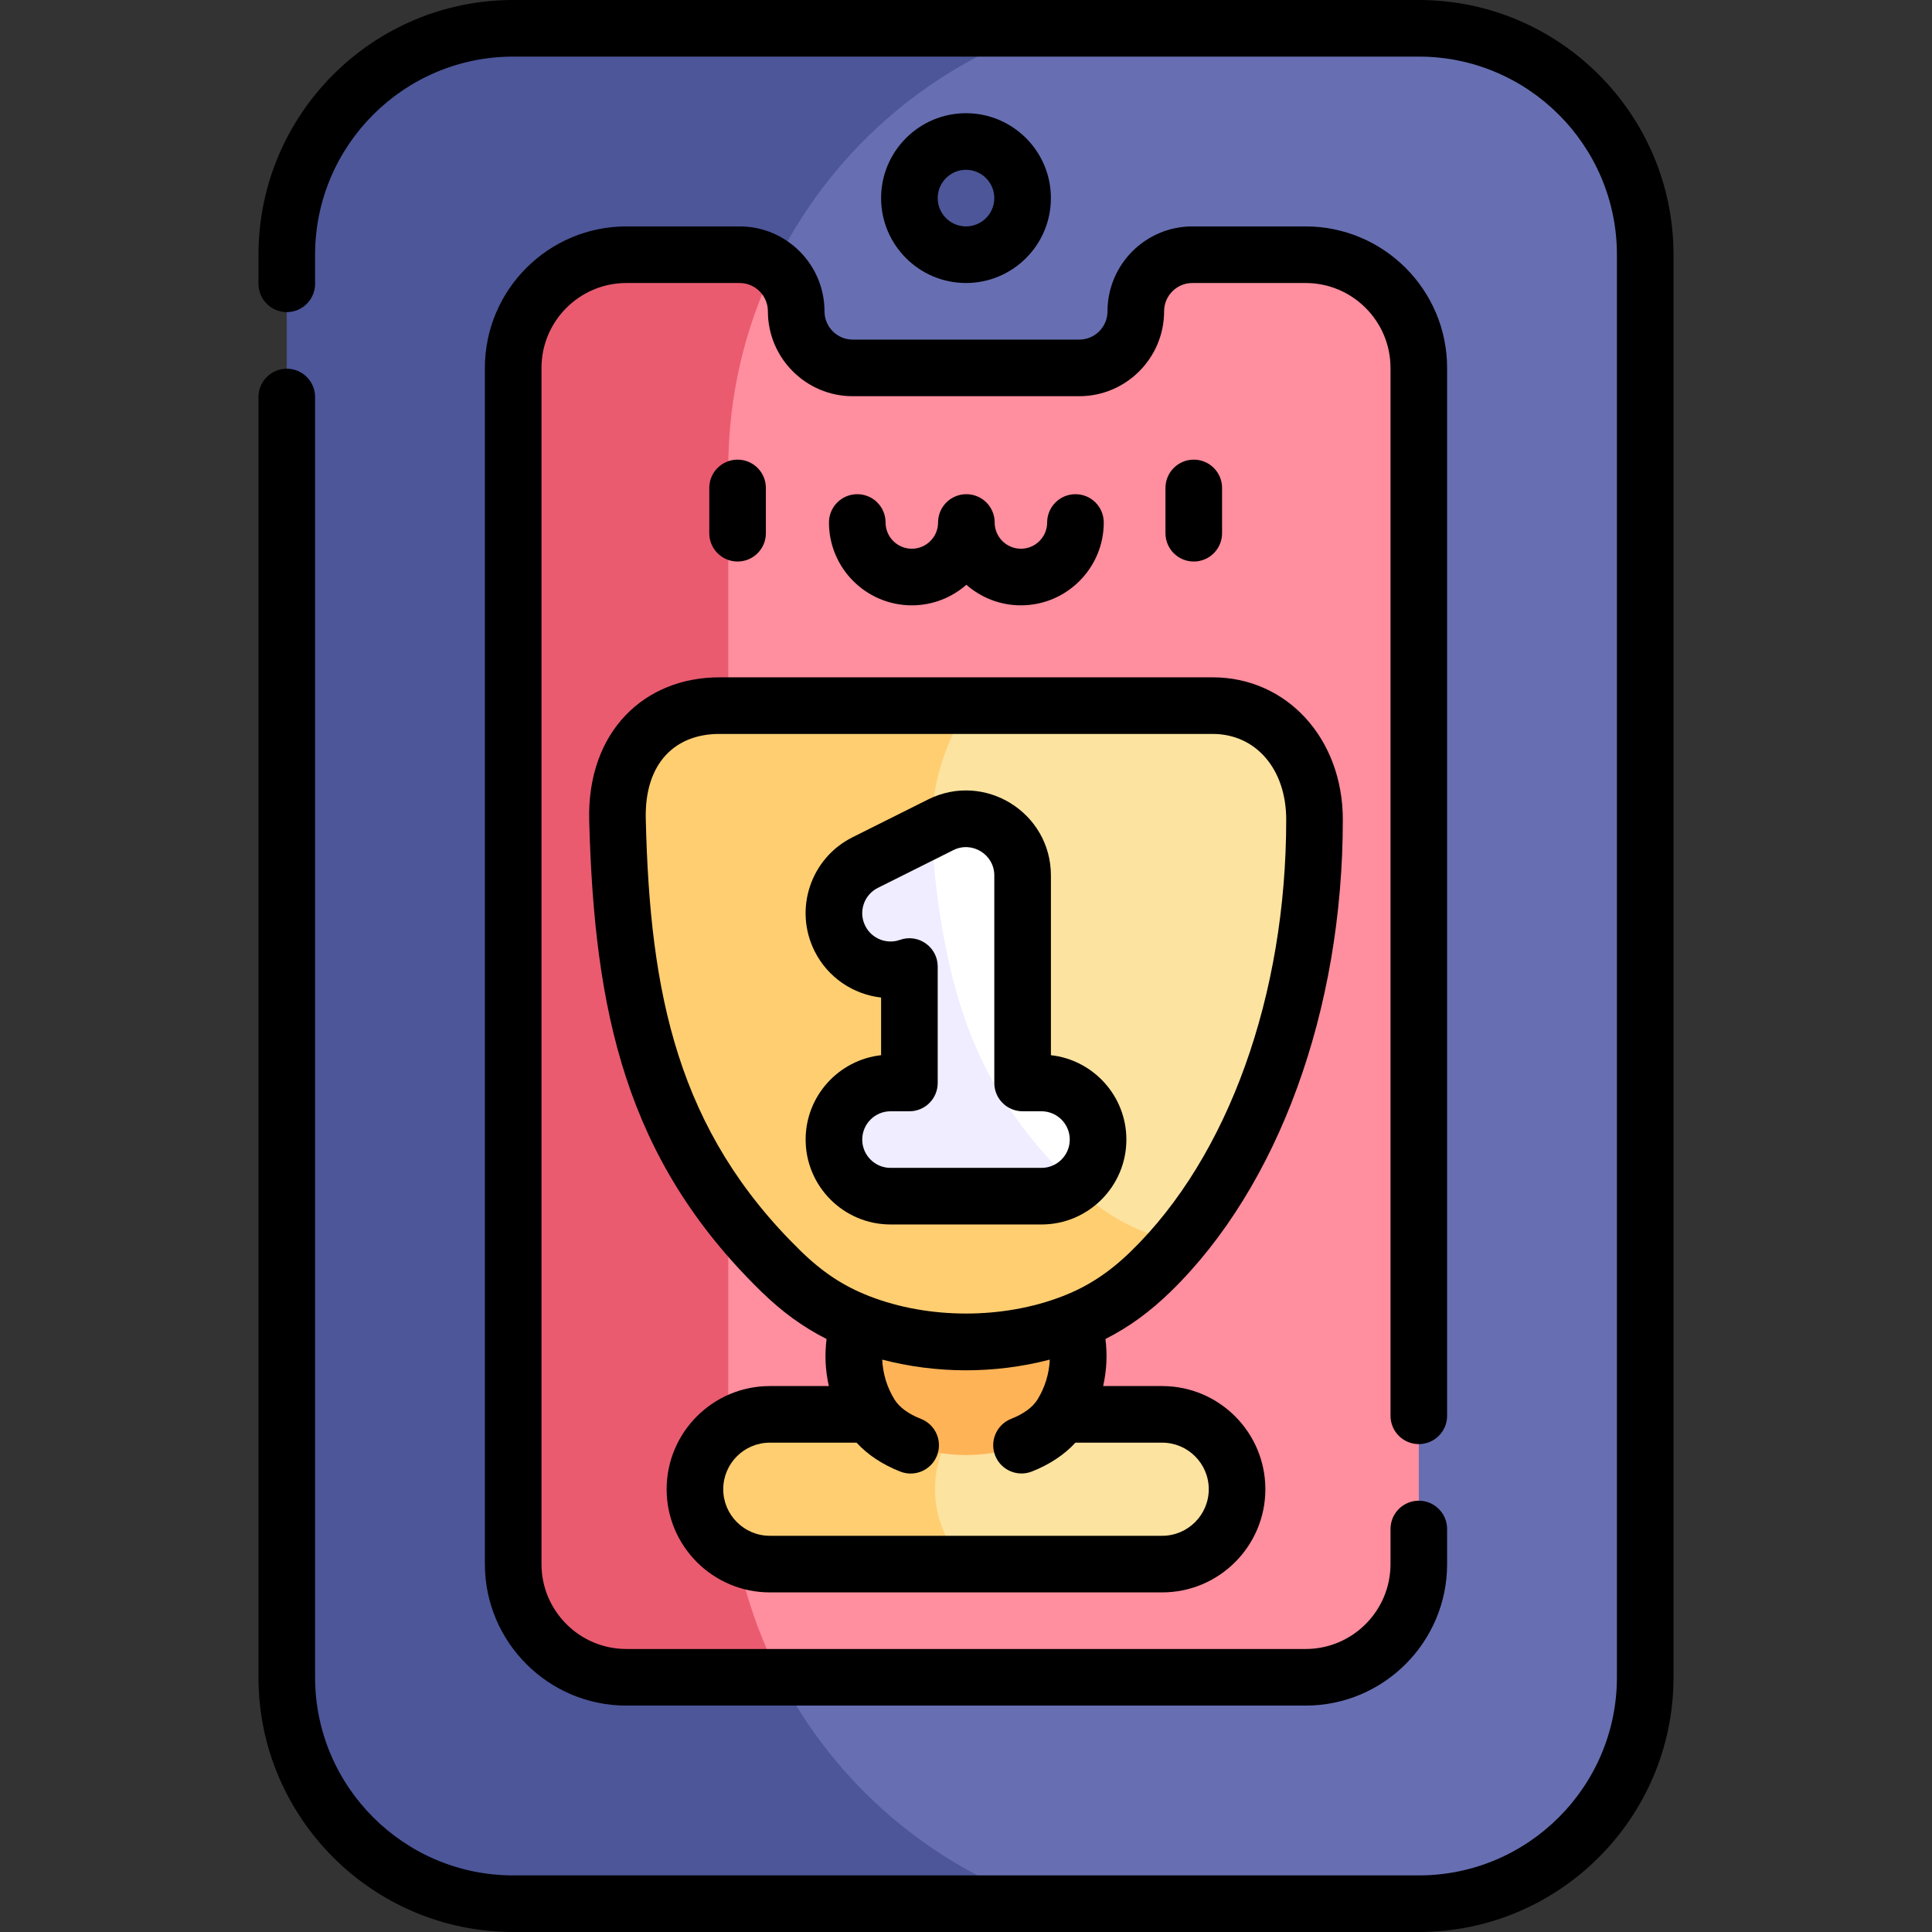 <svg id="Capa_1" enable-background="new 0 0 512 512" height="512" viewBox="0 0 512 512" width="512" xmlns="http://www.w3.org/2000/svg"><rect x="0" y="0" width="512" height="512" fill="#333333" stroke="none"/><g><g><path d="m376 7.5h-99.441l-140.559 20v457l140.559 20h99.441c33.137 0 60-26.863 60-60v-377c0-33.137-26.863-60-60-60z" fill="#676fb2"/><path d="m206.777 444.5c-8.8-16.956-13.777-36.215-13.777-56.639v-263.722c0-19.163 4.395-37.293 12.204-53.466 14.263-29.538 39.956-52.522 71.355-63.173h-140.559c-33.137 0-60 26.863-60 60v377c0 33.137 26.863 60 60 60h140.559c-30.268-10.268-55.245-31.989-69.782-60z" fill="#4c5699"/></g><g><path d="m346 67.5h-30c-8.284 0-15 6.716-15 15s-6.716 15-15 15h-60c-8.284 0-15-6.716-15-15 0-4.811-2.274-9.082-5.796-11.827h-33.815v353.827l35.388 20h139.223c16.568 0 30-13.432 30-30v-317c0-16.568-13.432-30-30-30z" fill="#ff8e9e"/><path d="m193 387.861v-263.722c0-19.163 4.394-37.293 12.204-53.466-2.542-1.981-5.731-3.173-9.204-3.173h-30c-16.568 0-30 13.432-30 30v317c0 16.568 13.432 30 30 30h40.777c-8.8-16.956-13.777-36.215-13.777-56.639z" fill="#ea5b70"/></g><g><g><g><path d="m307.994 374.822h-51.994l-29.839 19.839 29.839 19.839h51.994c10.956 0 19.839-8.882 19.839-19.839s-8.883-19.839-19.839-19.839z" fill="#fce3a0"/><path d="m256 374.822h-51.995c-10.957 0-19.839 8.882-19.839 19.839s8.882 19.839 19.839 19.839h51.995c-10.957-10.957-10.957-28.721 0-39.678z" fill="#ffce71"/></g><path d="m284.164 349.621h-56.324c-2.796 8.216-1.945 17.479 2.824 25.201 8.874 14.371 41.794 14.37 50.669 0 4.665-7.552 5.684-16.829 2.831-25.201z" fill="#ffb357"/><path d="m321.361 187h-64.554l-35.809 16.283v125.837h91.104c15.438-19.01 25.262-35.48 30.962-61.473 3.631-16.555 5.295-33.48 5.295-50.428.001-17.38-11.31-30.219-26.998-30.219z" fill="#fce3a0"/></g><path d="m284.731 314.182h-37.87v-94.382c0-11.676 3.461-23.09 9.946-32.8h-66.17c-15.622 0-27.472 10.86-26.999 30.219.059 2.395-.509 23.996 5.284 50.402 6.523 29.731 18.475 50.206 38.085 69.318 8.398 8.185 16.843 12.938 27.896 15.908 13.255 3.562 27.251 3.721 40.573.419 12.008-2.976 20.801-7.844 29.512-16.33 2.494-2.43 4.862-5.044 7.113-7.816-11.29-2.617-19.482-7.138-27.37-14.938z" fill="#ffce71"/><g><path d="m276.001 287h-5v-55c0-5.198-2.691-10.026-7.114-12.76s-9.944-2.981-14.594-.656l-2.432 1.216v94.382h37.87c3.792-2.722 6.27-7.158 6.27-12.182 0-8.284-6.715-15-15-15z" fill="#fff"/><path d="m251.312 254.299c-3.05-13.901-4.088-26.295-4.451-34.499l-17.568 8.784c-7.41 3.704-10.413 12.715-6.708 20.124 3.424 6.847 11.374 9.933 18.416 7.436v30.856h-5c-8.284 0-15 6.716-15 15s6.716 15 15 15h40c3.26 0 6.269-1.052 8.73-2.818-17.186-16.918-27.68-33.724-33.419-59.883z" fill="#efedff"/></g></g><circle cx="256" cy="52.5" fill="#4c5699" r="15"/><g><path d="m376 0h-240c-37.22 0-67.5 30.28-67.5 67.5v7.714c0 4.142 3.358 7.5 7.5 7.5s7.5-3.358 7.5-7.5v-7.714c0-28.949 23.551-52.5 52.5-52.5h240c28.948 0 52.5 23.551 52.5 52.5v377c0 28.949-23.552 52.5-52.5 52.5h-240c-28.949 0-52.5-23.551-52.5-52.5v-339.286c0-4.142-3.358-7.5-7.5-7.5s-7.5 3.358-7.5 7.5v339.286c0 37.22 30.28 67.5 67.5 67.5h240c37.22 0 67.5-30.28 67.5-67.5v-377c0-37.22-30.28-67.5-67.5-67.5z"/><path d="m218.5 82.5c0-12.407-10.093-22.5-22.5-22.5h-30c-20.678 0-37.5 16.822-37.5 37.5v317c0 20.678 16.822 37.5 37.5 37.5h180c20.678 0 37.5-16.822 37.5-37.5v-9.298c0-4.142-3.357-7.5-7.5-7.5s-7.5 3.358-7.5 7.5v9.298c0 12.407-10.094 22.5-22.5 22.5h-180c-12.407 0-22.5-10.093-22.5-22.5v-317c0-12.407 10.093-22.5 22.5-22.5h30c4.136 0 7.5 3.364 7.5 7.5 0 12.407 10.093 22.5 22.5 22.5h60c12.407 0 22.5-10.093 22.5-22.5 0-4.136 3.364-7.5 7.5-7.5h30c12.406 0 22.5 10.093 22.5 22.5v277.702c0 4.142 3.357 7.5 7.5 7.5s7.5-3.358 7.5-7.5v-277.702c0-20.678-16.822-37.5-37.5-37.5h-30c-12.407 0-22.5 10.093-22.5 22.5 0 4.136-3.364 7.5-7.5 7.5h-60c-4.136 0-7.5-3.364-7.5-7.5z"/><path d="m278.5 52.5c0-12.407-10.093-22.5-22.5-22.5s-22.5 10.093-22.5 22.5 10.093 22.5 22.5 22.5 22.5-10.093 22.5-22.5zm-30 0c0-4.136 3.364-7.5 7.5-7.5s7.5 3.364 7.5 7.5-3.364 7.5-7.5 7.5-7.5-3.364-7.5-7.5z"/><g><path d="m195.465 148.81c4.143 0 7.5-3.357 7.5-7.5v-12c0-4.143-3.357-7.5-7.5-7.5s-7.5 3.357-7.5 7.5v12c0 4.142 3.357 7.5 7.5 7.5z"/><path d="m316.362 148.81c4.143 0 7.5-3.357 7.5-7.5v-12c0-4.143-3.357-7.5-7.5-7.5s-7.5 3.357-7.5 7.5v12c0 4.142 3.358 7.5 7.5 7.5z"/><path d="m241.641 160.42c5.533 0 10.59-2.062 14.456-5.451 3.865 3.39 8.923 5.451 14.456 5.451 12.106 0 21.955-9.849 21.955-21.955 0-4.143-3.357-7.5-7.5-7.5s-7.5 3.357-7.5 7.5c0 3.835-3.12 6.955-6.955 6.955-3.836 0-6.956-3.12-6.956-6.955 0-4.143-3.357-7.5-7.5-7.5s-7.5 3.357-7.5 7.5c0 3.835-3.12 6.955-6.955 6.955-3.836 0-6.956-3.12-6.956-6.955 0-4.143-3.357-7.5-7.5-7.5s-7.5 3.357-7.5 7.5c-.001 12.106 9.848 21.955 21.955 21.955z"/><path d="m307.994 367.322h-15.647c.987-4.447 1.099-8.374.613-12.479 6.175-3.118 11.771-7.184 17.263-12.535 28.577-27.837 45.638-74.6 45.638-125.089 0-21.503-14.831-37.719-34.499-37.719h-130.725c-19.83 0-35.073 14.322-34.496 37.902 1.361 50.626 9.582 89.771 45.633 124.908 5.489 5.35 11.087 9.416 17.27 12.535-.488 4.102-.381 8.025.607 12.477h-15.646c-15.074 0-27.339 12.264-27.339 27.339s12.265 27.339 27.339 27.339h103.989c15.075 0 27.339-12.264 27.339-27.339s-12.264-27.339-27.339-27.339zm-136.857-150.287c-.362-14.755 7.738-22.535 19.5-22.535h130.725c11.48 0 19.499 9.343 19.499 22.719 0 46.526-15.366 89.272-41.105 114.345-5.754 5.606-11.322 9.278-18.058 11.904-15.849 6.183-35.541 6.183-51.392.002-6.745-2.63-12.315-6.3-18.063-11.901-32.737-31.907-40.033-68.201-41.106-114.534zm136.857 189.965h-103.989c-6.804 0-12.339-5.535-12.339-12.339s5.535-12.339 12.339-12.339h22.992c2.943 3.203 6.877 5.818 11.598 7.667 3.865 1.512 8.21-.397 9.719-4.248 1.511-3.856-.392-8.208-4.248-9.719-3.318-1.3-5.745-3.077-7.019-5.141-1.97-3.189-3.078-6.825-3.255-10.57 14.247 3.72 29.712 3.84 44.415 0-.18 3.752-1.288 7.386-3.255 10.57-1.27 2.057-3.686 3.829-6.987 5.128-3.855 1.516-5.751 5.869-4.235 9.724 1.518 3.862 5.877 5.75 9.724 4.235 4.698-1.847 8.616-4.455 11.548-7.646h22.993c6.804 0 12.339 5.535 12.339 12.339s-5.536 12.339-12.34 12.339z"/><path d="m276.002 324.5c12.406 0 22.5-10.094 22.5-22.5 0-11.562-8.766-21.114-20-22.362v-47.638c0-16.691-17.597-27.611-32.563-20.124l-19.999 10c-11.122 5.56-15.625 19.063-10.062 30.187 3.505 7.009 10.26 11.464 17.624 12.298v15.277c-11.234 1.248-20 10.801-20 22.362 0 12.406 10.094 22.5 22.5 22.5zm-47.5-22.5c0-4.136 3.364-7.5 7.5-7.5h5c4.143 0 7.5-3.357 7.5-7.5v-30.856c0-5.169-5.123-8.8-10.006-7.069-3.556 1.262-7.512-.339-9.202-3.721-1.853-3.707-.355-8.208 3.354-10.062l20-10c4.975-2.489 10.854 1.146 10.854 6.708v55c0 4.143 3.357 7.5 7.5 7.5h5c4.136 0 7.5 3.364 7.5 7.5s-3.364 7.5-7.5 7.5h-40c-4.136 0-7.5-3.364-7.5-7.5z"/></g></g></g></svg>